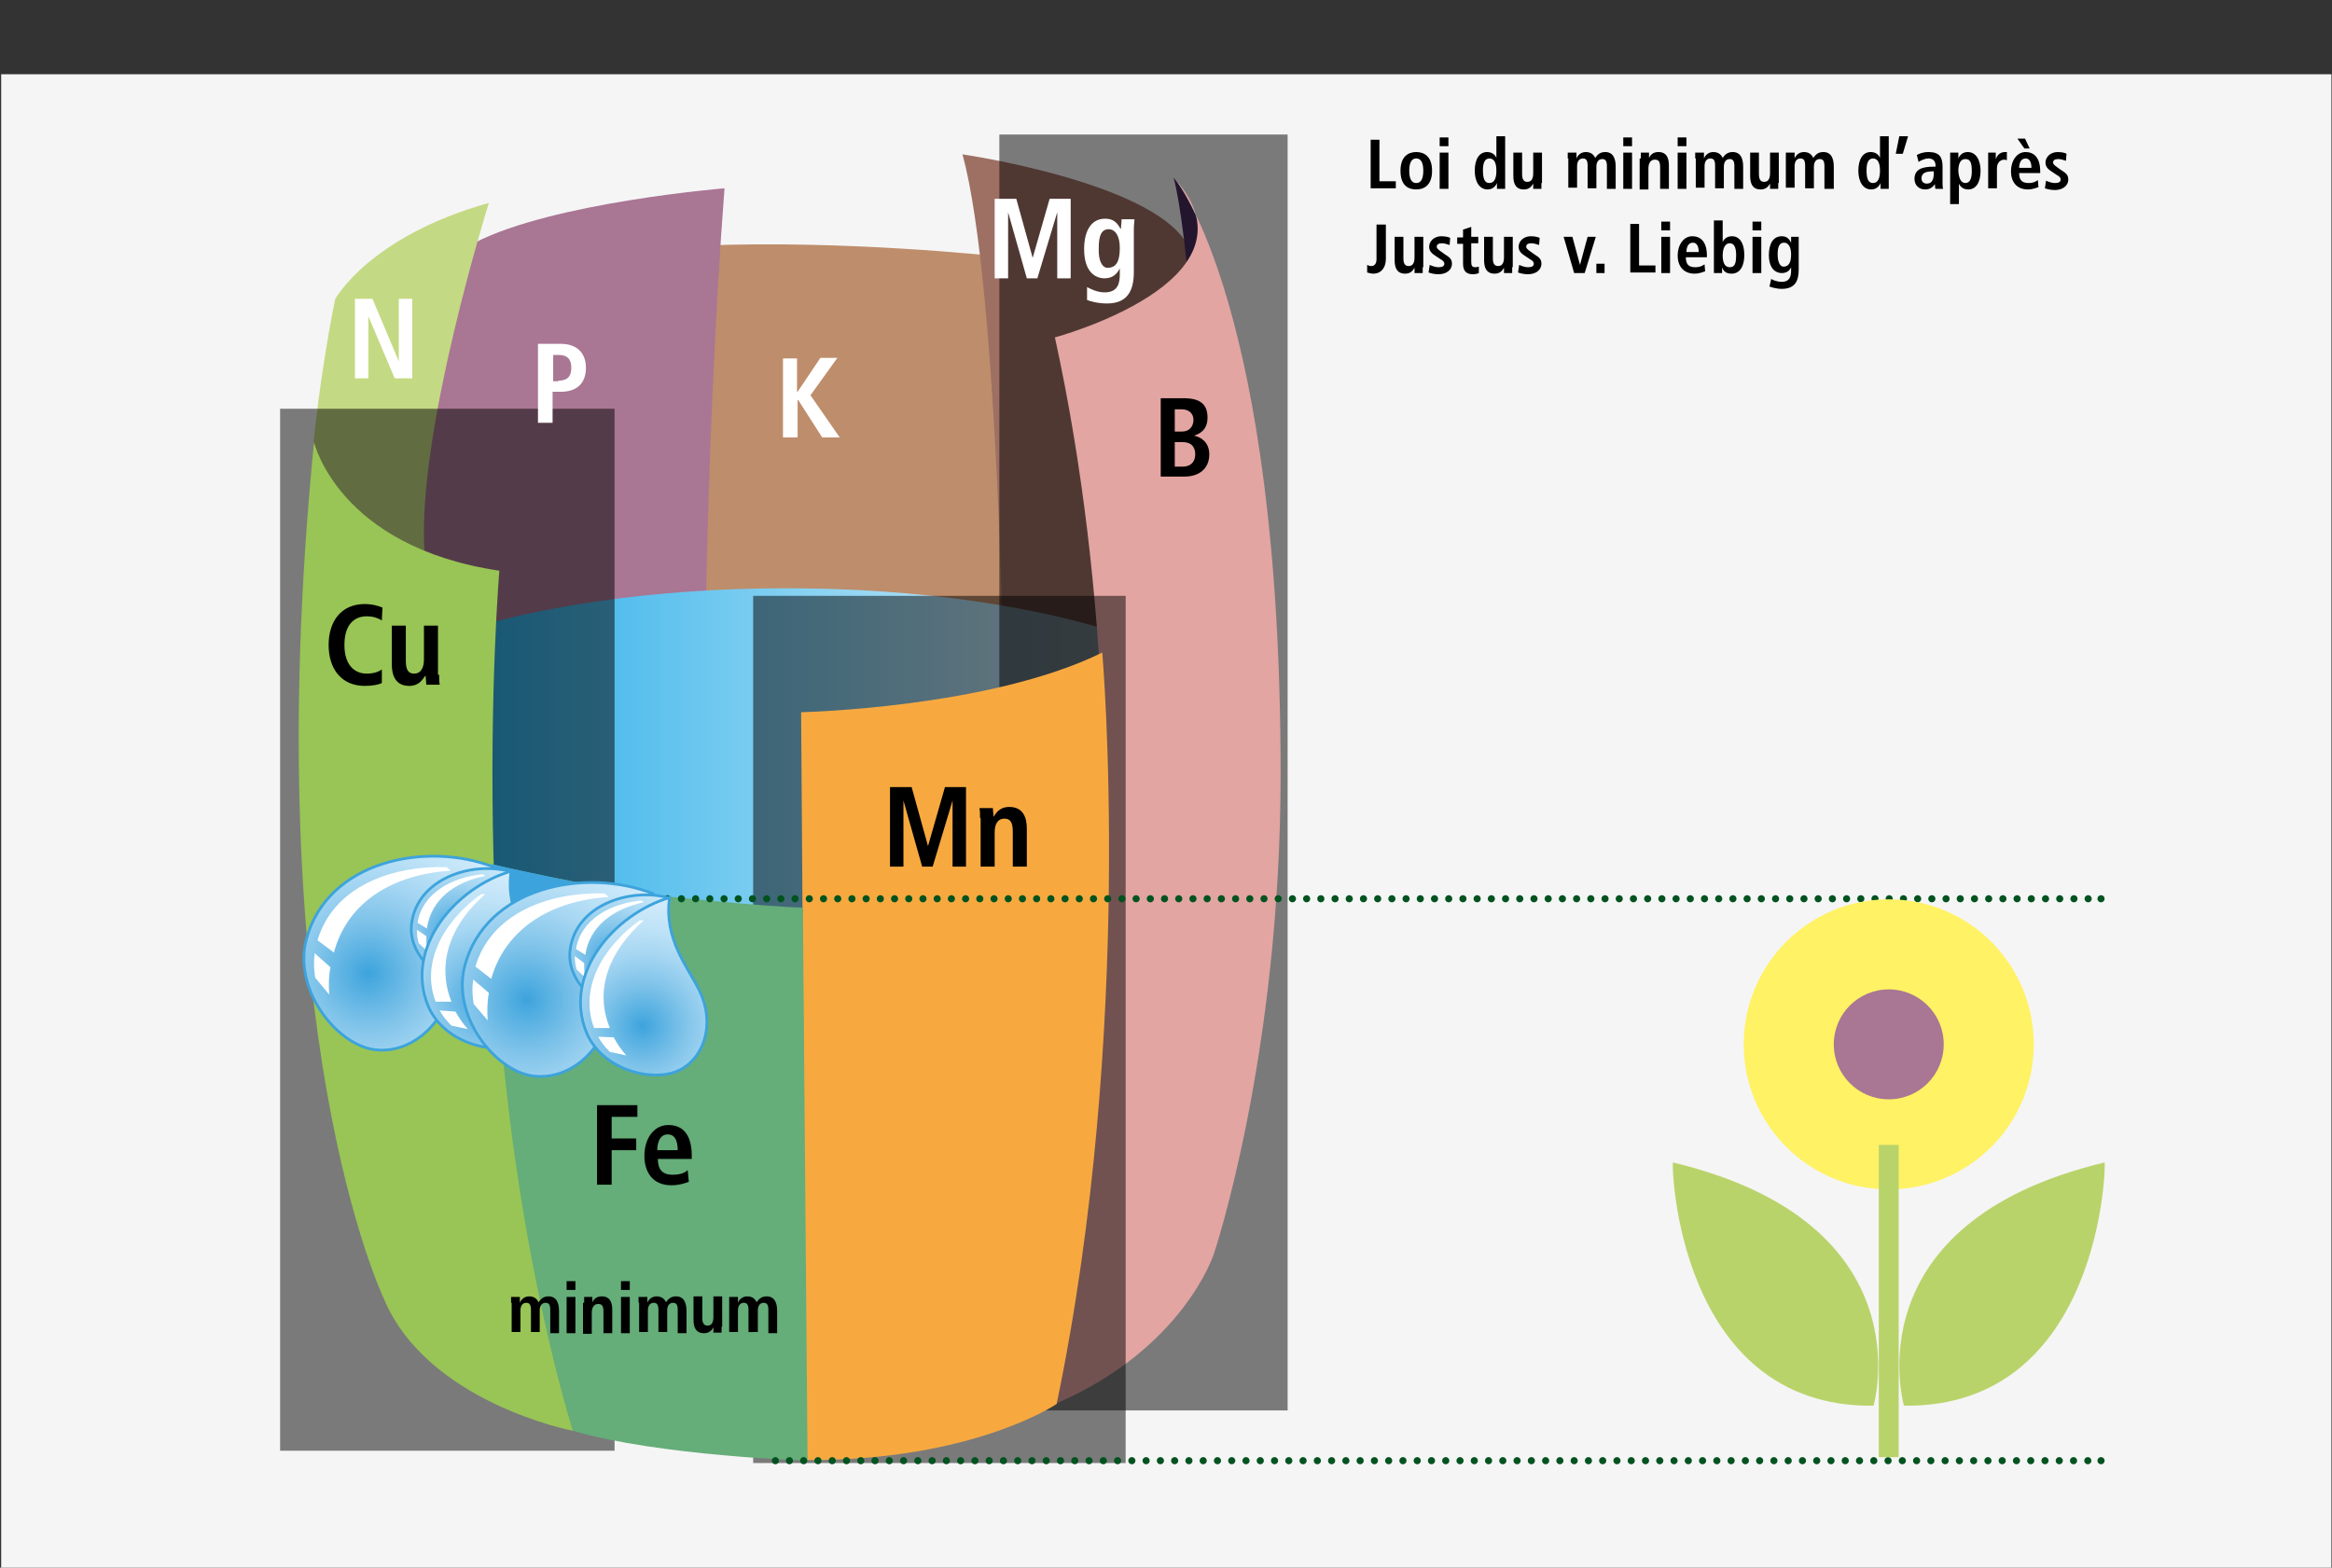 <?xml version="1.0" encoding="utf-8"?>
<!-- Generator: Adobe Illustrator 24.0.1, SVG Export Plug-In . SVG Version: 6.00 Build 0)  -->
<svg version="1.1" id="Ebene_1" xmlns="http://www.w3.org/2000/svg" xmlns:xlink="http://www.w3.org/1999/xlink" x="0px" y="0px"
	 viewBox="0 0 398.8 268.1" style="enable-background:new 0 0 398.8 268.1;" xml:space="preserve">
<rect x="0" y="0" width="398.8" height="268.1" fill="#333333" stroke="none"/>
<style type="text/css">
	.st0{fill:#A5876C;}
	.st1{fill:#E1D5CB;}
	.st2{fill:#F5F5F5;}
	.st3{fill:#BE8D6B;}
	.st4{fill:#A97694;}
	.st5{fill:#9E7064;}
	.st6{fill:#C4D983;}
	.st7{fill:#482B5F;}
	.st8{clip-path:url(#SVGID_2_);}
	.st9{fill:url(#SVGID_3_);}
	.st10{clip-path:url(#SVGID_5_);}
	.st11{opacity:0.5;enable-background:new    ;}
	.st12{fill:#E2A5A2;}
	.st13{clip-path:url(#SVGID_7_);}
	.st14{fill:#F7A940;}
	.st15{clip-path:url(#SVGID_9_);}
	.st16{fill:#98C555;}
	.st17{fill:#65AD79;}
	.st18{fill:none;stroke:#00521F;stroke-width:1.22;stroke-linecap:round;stroke-linejoin:round;stroke-dasharray:0,2.43;}
	.st19{fill:none;stroke:#00521F;stroke-width:1.22;stroke-linecap:round;stroke-linejoin:round;}
	.st20{fill:none;stroke:#00521F;stroke-width:1.22;stroke-linecap:round;stroke-linejoin:round;stroke-dasharray:0,2.44;}
	.st21{fill:#FFF264;}
	.st22{fill:#B9D36B;}
	.st23{enable-background:new    ;}
	.st24{fill:#FFFFFF;}
	.st25{fill:#3DA3DC;}
	.st26{fill:#D4EDFC;}
	.st27{clip-path:url(#SVGID_11_);}
	.st28{fill:url(#SVGID_12_);}
	.st29{fill:none;stroke:#3DA3DC;stroke-width:0.47;}
	.st30{clip-path:url(#SVGID_14_);}
	.st31{fill:url(#SVGID_15_);}
	.st32{clip-path:url(#SVGID_17_);}
	.st33{fill:url(#SVGID_18_);}
	.st34{clip-path:url(#SVGID_20_);}
	.st35{fill:url(#SVGID_21_);}
	.st36{clip-path:url(#SVGID_23_);}
	.st37{fill:url(#SVGID_24_);}
	.st38{clip-path:url(#SVGID_26_);}
	.st39{fill:url(#SVGID_27_);}
</style>
<title>Element 1</title>
<g>
	<g id="Ebene_2_1_">
		<g id="Ebene_1-2">
			<rect x="8.2" y="174.6" class="st0" width="383" height="62.4"/>
			<rect x="8.1" y="179.3" class="st1" width="383" height="80"/>
			<rect x="0.2" y="12.7" class="st2" width="398.5" height="255.4"/>
			<path class="st3" d="M170.2,43.8c0,0-25.6-2.8-50-1.8c0,0-1.2,71.1,0.3,86.3l51,0.1C171.5,128.3,176.7,101.7,170.2,43.8"/>
			<path class="st4" d="M123.9,32.2c0,0-29.3,2.4-42.7,9.3c0,0-10.2,25.5-9,63.7l9.6,37.2l38.6-14.1
				C120.4,128.3,120.4,78,123.9,32.2"/>
			<path class="st5" d="M181.8,142.4l-10.1-22.7c0,0-0.9-70.6-7.1-93.3c0,0,31.7,4.6,38.2,15s3.4,49.4,3.4,49.4l-6.7,33.6
				L181.8,142.4z"/>
			<path class="st6" d="M57.3,51.2c0,0,5.7-10.7,26.3-16.5c0,0-12.4,39.6-11,59.6c3.4,49.5,0,16.4,0,16.4L55,88l-1.4-12.4
				C53.7,75.6,54.5,65.3,57.3,51.2"/>
			<path class="st7" d="M200.7,30.4c0,0,1.4,4.5,2.8,20.4s5-2.8,5-2.8S205.1,35.6,200.7,30.4"/>
			<g>
				<defs>
					<path id="SVGID_1_" d="M52.3,128.4c0,15.3,36.8,27.8,82.2,27.8s82.1-12.4,82.1-27.8s-36.8-27.8-82.1-27.8S52.3,113,52.3,128.4"
						/>
				</defs>
				<clipPath id="SVGID_2_">
					<use xlink:href="#SVGID_1_"  style="overflow:visible;"/>
				</clipPath>
				<g class="st8">
					
						<linearGradient id="SVGID_3_" gradientUnits="userSpaceOnUse" x1="16.12" y1="-285.767" x2="17.12" y2="-285.767" gradientTransform="matrix(164.28 0 0 164.28 -2595.98 47074.121)">
						<stop  offset="0" style="stop-color:#009EE3"/>
						<stop  offset="0.1" style="stop-color:#1BA8E6"/>
						<stop  offset="0.73" style="stop-color:#BDE6F8"/>
						<stop  offset="1" style="stop-color:#FFFFFF"/>
					</linearGradient>
					<rect x="52.3" y="100.6" class="st9" width="164.3" height="55.6"/>
				</g>
			</g>
			<g>
				<g>
					<defs>
						<rect id="SVGID_4_" x="170.9" y="23" width="49.3" height="218.2"/>
					</defs>
					<clipPath id="SVGID_5_">
						<use xlink:href="#SVGID_4_"  style="overflow:visible;"/>
					</clipPath>
					<g class="st10">
						<rect x="170.9" y="23" class="st11" width="49.3" height="218.2"/>
					</g>
				</g>
			</g>
			<path class="st12" d="M180.4,57.7c0,0,35.8-9.6,20.7-26.9c0,0,17.9,22,17.9,101.6c0,48.1-11.4,82-11.4,82s-5.2,16.4-27.4,25.8
				C180.3,240.3,199.8,146.3,180.4,57.7"/>
			<g>
				<g>
					<defs>
						<rect id="SVGID_6_" x="128.8" y="101.9" width="63.7" height="148.3"/>
					</defs>
					<clipPath id="SVGID_7_">
						<use xlink:href="#SVGID_6_"  style="overflow:visible;"/>
					</clipPath>
					<g class="st13">
						<rect x="128.8" y="101.9" class="st11" width="63.7" height="148.3"/>
					</g>
				</g>
			</g>
			<path class="st14" d="M137,121.8c0,0,32.2-0.7,51.5-10.2c0,0,5.6,64.1-7.8,128.5c0,0-14.2,9.7-42.8,9.6L137,121.8z"/>
			<g>
				<g>
					<defs>
						<rect id="SVGID_8_" x="47.9" y="69.9" width="57.2" height="178.2"/>
					</defs>
					<clipPath id="SVGID_9_">
						<use xlink:href="#SVGID_8_"  style="overflow:visible;"/>
					</clipPath>
					<g class="st15">
						<rect x="47.9" y="69.9" class="st11" width="57.2" height="178.2"/>
					</g>
				</g>
			</g>
			<path class="st16" d="M53.7,75.6c0,0,4.1,17.9,31.7,22c0,0-6.9,80.6,12.6,147.1c0,0-25-4.8-32.4-22.7
				C65.6,221.9,43.7,176.8,53.7,75.6"/>
			<path class="st17" d="M110,152.9c0,0,21.8,2.3,27.3,2.3l0.8,94.6c0,0-25.3-0.8-40.1-5.1c0,0-13.1-40.1-13.8-96.9
				C84.2,147.8,91.8,149.8,110,152.9"/>
			<line class="st18" x1="114.1" y1="153.7" x2="358.1" y2="153.7"/>
			<path class="st19" d="M359.3,153.7L359.3,153.7 M111.7,153.7L111.7,153.7"/>
			<line class="st20" x1="135" y1="249.8" x2="358.1" y2="249.8"/>
			<path class="st19" d="M359.3,249.8L359.3,249.8 M132.6,249.8L132.6,249.8"/>
			<path class="st21" d="M323,203.4c13.7,0,24.8-11.1,24.8-24.8s-11.1-24.8-24.8-24.8c-13.7,0-24.8,11.1-24.8,24.8c0,0,0,0,0,0
				C298.2,192.3,309.3,203.4,323,203.4"/>
			<path class="st4" d="M323,188c5.2,0,9.4-4.2,9.4-9.4c0-5.2-4.2-9.4-9.4-9.4c-5.2,0-9.4,4.2-9.4,9.4c0,0,0,0,0,0
				C313.6,183.8,317.8,188,323,188C323,188,323,188,323,188"/>
			<rect x="321.3" y="195.8" class="st22" width="3.4" height="53.4"/>
			<path class="st22" d="M325.6,240.4c0,0-9.1-31.2,34.3-41.6C360.2,198.4,359.5,240.8,325.6,240.4"/>
			<path class="st22" d="M320.4,240.4c0,0,9.1-31.2-34.3-41.6C285.8,198.4,286.6,240.8,320.4,240.4"/>
			<g class="st23">
				<path d="M198.4,68.1h4c2.8,0,4.1,1,4.1,3.3c0,2.2-1.4,2.8-2.3,3.1v0c1,0.2,2.6,1,2.6,3.2c0,2.5-1.8,3.8-4.2,3.8h-4.1V68.1z
					 M200.9,73.8h1.3c1.2,0,1.9-0.9,1.9-2c0-1.1-0.8-1.8-2-1.8h-1.2V73.8z M200.9,79.8h1.4c1.3,0,2.1-0.8,2.1-2.1
					c0-1.2-0.6-2.1-2.2-2.1h-1.3V79.8z"/>
			</g>
			<g class="st23">
				<path d="M162.9,136.9L162.9,136.9l-3.4,11.3h-1.8l-3.2-11.3h0v11.3h-2.3v-13.6h3.7l2.8,10.1h0l2.9-10.1h3.6v13.6h-2.3V136.9z"/>
				<path d="M167.6,139.9c0-0.6,0-1.2-0.1-1.7h2.3c0,0.5,0.1,1,0.1,1.5h0c0.4-0.6,1-1.7,2.7-1.7c2.3,0,3,1.7,3,3.7v6.5h-2.4v-6
					c0-1.5-0.4-2.2-1.4-2.2c-1.3,0-1.7,1.1-1.7,2.4v5.8h-2.4V139.9z"/>
			</g>
			<g class="st23">
				<path d="M65.3,116.8c-0.5,0.3-1.7,0.5-2.9,0.5c-4.1,0-6.2-3-6.2-7s2.1-7,6.2-7c1.4,0,2.5,0.4,3,0.6l-0.1,2.2
					c-0.5-0.3-1.3-0.7-2.6-0.7c-2.1,0-3.8,1.4-3.8,4.9s1.8,4.9,3.8,4.9c1.2,0,2-0.3,2.6-0.7L65.3,116.8z"/>
				<path d="M75.1,115.4c0,0.6,0,1.2,0.1,1.7h-2.3c0-0.5-0.1-1-0.1-1.5l-0.1,0l0,0c-0.5,0.7-1.1,1.7-2.7,1.7c-2.3,0-3-1.7-3-3.7V107
					h2.4v6c0,1.5,0.4,2.2,1.4,2.2c1.3,0,1.7-1.2,1.7-2.4V107h2.4V115.4z"/>
			</g>
			<g class="st23">
				<path class="st24" d="M60.7,51.1h3l4.5,10.7h0V51.1h2.3v13.6h-3L63,54.1h0v10.6h-2.3V51.1z"/>
			</g>
			<g class="st23">
				<path d="M102.1,189h6.9v2h-4.4v3.7h4.2v2h-4.2v5.9h-2.5V189z"/>
			</g>
			<g class="st23">
				<path d="M117.8,202.1c-0.5,0.2-1.6,0.6-3,0.6c-3.2,0-4.6-2.3-4.6-5c0-3,1.6-5.3,4.1-5.3c2.2,0,4,1.3,4,5.3v0.5h-5.8
					c0,1.7,0.7,2.7,2.5,2.7c1.5,0,2.2-0.4,2.6-0.8L117.8,202.1z M115.9,196.7c0-1.8-0.6-2.7-1.7-2.7c-1.3,0-1.8,1.3-1.8,2.7H115.9z"
					/>
			</g>
			<g class="st23">
				<path d="M87.4,222.8c0-0.4,0-0.8,0-1h1.5c0,0.3,0,0.6,0,1h0c0.2-0.5,0.7-1.1,1.6-1.1c1,0,1.4,0.6,1.6,1c0.3-0.4,0.7-1,1.7-1
					c1.3,0,1.8,1,1.8,2.5v3.8h-1.5V224c0-0.8-0.2-1.2-0.8-1.2c-0.7,0-1,0.6-1,1.3v3.7h-1.5V224c0-0.8-0.2-1.2-0.8-1.2
					c-0.7,0-1,0.6-1,1.3v3.7h-1.5V222.8z"/>
				<path d="M96.9,219.1h1.5v1.5h-1.5V219.1z M96.9,221.8h1.5v6.2h-1.5V221.8z"/>
				<path d="M99.9,222.8c0-0.4,0-0.7,0-1h1.4c0,0.3,0,0.6,0,0.9h0c0.2-0.4,0.6-1,1.6-1c1.4,0,1.8,1,1.8,2.3v4h-1.5v-3.7
					c0-0.9-0.2-1.3-0.9-1.3c-0.8,0-1.1,0.7-1.1,1.5v3.6h-1.5V222.8z"/>
				<path d="M106.2,219.1h1.5v1.5h-1.5V219.1z M106.2,221.8h1.5v6.2h-1.5V221.8z"/>
				<path d="M109.2,222.8c0-0.4,0-0.8,0-1h1.5c0,0.3,0,0.6,0,1h0c0.2-0.5,0.7-1.1,1.6-1.1c1,0,1.4,0.6,1.6,1c0.3-0.4,0.7-1,1.7-1
					c1.3,0,1.8,1,1.8,2.5v3.8h-1.5V224c0-0.8-0.2-1.2-0.8-1.2c-0.7,0-1,0.6-1,1.3v3.7h-1.5V224c0-0.8-0.2-1.2-0.8-1.2
					c-0.7,0-1,0.6-1,1.3v3.7h-1.5V222.8z"/>
				<path d="M123.4,226.9c0,0.4,0,0.7,0,1h-1.4c0-0.3,0-0.6,0-0.9l0,0l0,0c-0.3,0.5-0.7,1-1.6,1c-1.4,0-1.8-1-1.8-2.3v-4h1.5v3.7
					c0,0.9,0.3,1.3,0.9,1.3c0.8,0,1-0.7,1-1.5v-3.5h1.5V226.9z"/>
				<path d="M124.7,222.8c0-0.4,0-0.8,0-1h1.5c0,0.3,0,0.6,0,1h0c0.2-0.5,0.7-1.1,1.6-1.1c1,0,1.4,0.6,1.6,1c0.3-0.4,0.7-1,1.7-1
					c1.3,0,1.8,1,1.8,2.5v3.8h-1.5V224c0-0.8-0.2-1.2-0.8-1.2c-0.7,0-1,0.6-1,1.3v3.7H128V224c0-0.8-0.2-1.2-0.8-1.2
					c-0.7,0-1,0.6-1,1.3v3.7h-1.5V222.8z"/>
			</g>
			<g class="st23">
				<path class="st24" d="M92,58.8h3.9c2.8,0,4.3,1.6,4.3,4.1c0,2.6-1.5,4.1-4.3,4.1h-1.4v5.3H92V58.8z M95.5,65.1
					c1.6,0,2.2-0.8,2.2-2.2c0-1.5-0.7-2.2-2.2-2.2h-0.9v4.5H95.5z"/>
			</g>
			<g class="st23">
				<path class="st24" d="M133.8,61.3h2.5V67h0.1l3.9-5.8h2.9l-4.6,6.4l5,7.2h-3l-4.1-6.4h-0.1v6.4h-2.5V61.3z"/>
			</g>
			<g class="st23">
				<path class="st24" d="M180.8,36.3L180.8,36.3l-3.4,11.3h-1.8l-3.2-11.3h0v11.3h-2.3V34h3.7l2.8,10.1h0l2.9-10.1h3.6v13.6h-2.3
					V36.3z"/>
				<path class="st24" d="M185.9,49.1c0.6,0.3,1.7,0.9,3,0.9c2.3,0,2.6-1.6,2.6-3.1v-1h0c-0.4,0.8-1.1,1.7-2.6,1.7
					c-1.4,0-3.5-0.9-3.5-5c0-2.8,1-5.2,3.6-5.2c1.5,0,2.1,0.8,2.6,1.7h0.1c0-0.5,0.1-1,0.1-1.6h2.2c0,0.5-0.1,1-0.1,1.6v7.4
					c0,3.1-1,5.4-4.6,5.4c-1.6,0-2.9-0.4-3.4-0.6L185.9,49.1z M189.4,45.8c1.5,0,2.1-1.1,2.1-3.4c0-2.1-0.8-3.2-1.9-3.2
					c-1.3,0-1.7,1.2-1.7,3.2C187.8,44.8,188.6,45.8,189.4,45.8z"/>
			</g>
			<path class="st25" d="M84.1,147.8c0,0,19,4.3,25.3,4.9l-0.3,11.1l-18.7-1.5L84.1,147.8z"/>
			<path class="st26" d="M84.5,148.3c-11.6-4.5-28.5-1.1-32.1,12.3c-2.3,8.6,5.1,18,11.6,18.9c5.9,0.8,11.9-3.9,13.4-11.3
				C78.5,162.7,78,154.7,84.5,148.3"/>
			<g>
				<defs>
					<path id="SVGID_10_" d="M52.4,160.6c-2.3,8.6,5.1,18,11.6,18.9c5.9,0.8,11.9-3.9,13.4-11.3c1.1-5.5,0.6-13.5,7.1-19.9
						c-3.3-1.2-6.8-1.9-10.3-1.9C64.7,146.4,55,150.9,52.4,160.6"/>
				</defs>
				<clipPath id="SVGID_11_">
					<use xlink:href="#SVGID_10_"  style="overflow:visible;"/>
				</clipPath>
				<g class="st27">
					
						<radialGradient id="SVGID_12_" cx="12.827" cy="-286.178" r="1" gradientTransform="matrix(23.075 20.776 -20.776 23.075 -6178.591 6503.516)" gradientUnits="userSpaceOnUse">
						<stop  offset="0" style="stop-color:#3DA3DC"/>
						<stop  offset="9.000000e-02" style="stop-color:#52AEE1"/>
						<stop  offset="0.3" style="stop-color:#81C4EA"/>
						<stop  offset="0.5" style="stop-color:#A5D6F2"/>
						<stop  offset="0.69" style="stop-color:#BFE3F7"/>
						<stop  offset="0.86" style="stop-color:#CFEAFB"/>
						<stop  offset="0.99" style="stop-color:#D4EDFC"/>
						<stop  offset="1" style="stop-color:#D4EDFC"/>
					</radialGradient>
					<polygon class="st28" points="33.3,165.1 65.5,129.3 101.4,161.6 69.1,197.4 					"/>
				</g>
			</g>
			<path class="st29" d="M84.5,148.3c-11.6-4.5-28.5-1.1-32.1,12.3c-2.3,8.6,5.1,18,11.6,18.9c5.9,0.8,11.9-3.9,13.4-11.3
				C78.5,162.7,78,154.7,84.5,148.3z"/>
			<path class="st24" d="M53.8,163c0,0.1,0,0.2,0,0.3c-0.2,1.3-0.1,2.6,0.1,3.9l2.4,2.9c-0.1-1.6-0.1-3.1,0.2-4.6c0,0,0,0,0-0.1
				L53.8,163z M77.1,148.9l-0.7-0.6c-9.9-0.3-19.5,3.6-22.1,12.5l2.8,2.1C59.5,154,67.5,149.5,77.1,148.9"/>
			<path class="st26" d="M87.1,149c-6.6-1.7-15.7,1.3-16.7,8.9c-0.7,4.9,4,9.5,7.6,9.5c3.3,0,6.2-2.9,6.6-7.1
				C84.8,157.3,84,152.9,87.1,149"/>
			<g>
				<defs>
					<path id="SVGID_13_" d="M70.4,157.8c-0.7,4.9,4,9.5,7.6,9.5c3.3,0,6.2-2.9,6.6-7.1c0.2-3.1-0.6-7.4,2.6-11.3
						c-1.2-0.3-2.5-0.4-3.7-0.4C77.5,148.5,71.2,151.6,70.4,157.8"/>
				</defs>
				<clipPath id="SVGID_14_">
					<use xlink:href="#SVGID_13_"  style="overflow:visible;"/>
				</clipPath>
				<g class="st30">
					
						<radialGradient id="SVGID_15_" cx="10.158" cy="-287.966" r="1" gradientTransform="matrix(13.991 9.797 -9.797 13.991 -2886.05 4088.836)" gradientUnits="userSpaceOnUse">
						<stop  offset="0" style="stop-color:#3DA3DC"/>
						<stop  offset="9.000000e-02" style="stop-color:#52AEE1"/>
						<stop  offset="0.3" style="stop-color:#81C4EA"/>
						<stop  offset="0.5" style="stop-color:#A5D6F2"/>
						<stop  offset="0.69" style="stop-color:#BFE3F7"/>
						<stop  offset="0.86" style="stop-color:#CFEAFB"/>
						<stop  offset="0.99" style="stop-color:#D4EDFC"/>
						<stop  offset="1" style="stop-color:#D4EDFC"/>
					</radialGradient>
					<polygon class="st31" points="60.8,161.2 75.4,140.3 95.9,154.7 81.4,175.6 					"/>
				</g>
			</g>
			<path class="st29" d="M87.1,149c-6.6-1.7-15.7,1.3-16.7,8.9c-0.7,4.9,4,9.5,7.6,9.5c3.3,0,6.2-2.9,6.6-7.1
				C84.8,157.2,84,152.9,87.1,149z"/>
			<path class="st24" d="M71.3,159c0,0.1,0,0.1,0,0.2c0,0.7,0.1,1.4,0.3,2.1l1.5,1.4c-0.2-0.8-0.2-1.7-0.2-2.6l0,0L71.3,159z
				 M83,149.8l-0.4-0.3c-5.4,0.5-10.4,3.3-11.2,8.3l1.6,1C73.7,153.8,77.8,150.8,83,149.8"/>
			<path class="st26" d="M87.4,149c-9.4,2.7-18.3,13-14.2,23c2.7,6.5,11.8,8.8,16.3,6.2c4.1-2.4,5.6-8.1,3-13.4
				C90.6,160.8,86.5,156.1,87.4,149"/>
			<g>
				<defs>
					<path id="SVGID_16_" d="M73.2,172c2.7,6.5,11.8,8.8,16.3,6.2c4.1-2.4,5.6-8.1,3-13.4c-1.9-4-6-8.7-5.1-15.8
						C78,151.7,69.1,162,73.2,172"/>
				</defs>
				<clipPath id="SVGID_17_">
					<use xlink:href="#SVGID_16_"  style="overflow:visible;"/>
				</clipPath>
				<g class="st32">
					
						<radialGradient id="SVGID_18_" cx="13.737" cy="-289.016" r="1" gradientTransform="matrix(24.345 1.916 -1.916 24.345 -805.367 7180.646)" gradientUnits="userSpaceOnUse">
						<stop  offset="0" style="stop-color:#3DA3DC"/>
						<stop  offset="9.000000e-02" style="stop-color:#52AEE1"/>
						<stop  offset="0.3" style="stop-color:#81C4EA"/>
						<stop  offset="0.5" style="stop-color:#A5D6F2"/>
						<stop  offset="0.69" style="stop-color:#BFE3F7"/>
						<stop  offset="0.86" style="stop-color:#CFEAFB"/>
						<stop  offset="0.99" style="stop-color:#D4EDFC"/>
						<stop  offset="1" style="stop-color:#D4EDFC"/>
					</radialGradient>
					<polygon class="st33" points="66.6,180.6 69.3,146.9 97.6,149.1 94.9,182.8 					"/>
				</g>
			</g>
			<path class="st29" d="M87.4,149c-9.4,2.7-18.3,13-14.2,23c2.7,6.5,11.8,8.8,16.3,6.2c4.1-2.4,5.6-8.1,3-13.4
				C90.5,160.8,86.4,156.1,87.4,149z"/>
			<path class="st24" d="M75.2,172.8l0.1,0.2c0.5,0.9,1.2,1.7,1.9,2.4l2.8,0.6c-0.8-0.9-1.5-1.9-2.1-3l0,0L75.2,172.8z M83,152.9
				h-0.7c-6.3,4.5-10.4,11.6-7.8,18.4h2.7C74.5,164.5,77.3,157.8,83,152.9"/>
			<path class="st26" d="M111.6,152.8c-11.6-4.5-28.5-1.1-32.1,12.3c-2.3,8.6,5.1,18,11.6,18.9c6,0.8,11.9-3.9,13.4-11.3
				C105.6,167.2,105.1,159.3,111.6,152.8"/>
			<g>
				<defs>
					<path id="SVGID_19_" d="M79.5,165.1c-2.3,8.6,5.1,18,11.6,18.9c6,0.8,11.9-3.9,13.4-11.3c1.1-5.5,0.6-13.5,7.1-19.9
						c-3.3-1.2-6.8-1.9-10.3-1.8C91.7,151,82.1,155.4,79.5,165.1"/>
				</defs>
				<clipPath id="SVGID_20_">
					<use xlink:href="#SVGID_19_"  style="overflow:visible;"/>
				</clipPath>
				<g class="st34">
					
						<radialGradient id="SVGID_21_" cx="12.827" cy="-286.178" r="1" gradientTransform="matrix(23.075 20.776 -20.776 23.075 -6151.531 6508.05)" gradientUnits="userSpaceOnUse">
						<stop  offset="0" style="stop-color:#3DA3DC"/>
						<stop  offset="9.000000e-02" style="stop-color:#52AEE1"/>
						<stop  offset="0.3" style="stop-color:#81C4EA"/>
						<stop  offset="0.5" style="stop-color:#A5D6F2"/>
						<stop  offset="0.69" style="stop-color:#BFE3F7"/>
						<stop  offset="0.86" style="stop-color:#CFEAFB"/>
						<stop  offset="0.99" style="stop-color:#D4EDFC"/>
						<stop  offset="1" style="stop-color:#D4EDFC"/>
					</radialGradient>
					<polygon class="st35" points="60.3,169.7 92.6,133.9 128.4,166.1 96.2,201.9 					"/>
				</g>
			</g>
			<path class="st29" d="M111.6,152.8c-11.6-4.5-28.5-1.1-32.1,12.3c-2.3,8.6,5.1,18,11.6,18.9c6,0.8,11.9-3.9,13.4-11.3
				C105.6,167.2,105.1,159.3,111.6,152.8z"/>
			<path class="st24" d="M80.9,167.5c0,0.1,0,0.2,0,0.3c-0.2,1.3-0.1,2.6,0.1,3.9l2.4,2.8c-0.1-1.5-0.1-3.1,0.2-4.6c0,0,0,0,0-0.1
				L80.9,167.5z M104.1,153.4l-0.7-0.6c-9.9-0.3-19.5,3.6-22.1,12.5l2.7,2.1C86.5,158.6,94.5,154,104.1,153.4"/>
			<path class="st26" d="M114.2,153.5c-6.6-1.7-15.7,1.3-16.7,8.9c-0.7,4.9,4,9.5,7.6,9.5c3.3,0,6.2-2.9,6.6-7
				C111.8,161.8,111,157.5,114.2,153.5"/>
			<g>
				<defs>
					<path id="SVGID_22_" d="M97.4,162.4c-0.7,4.9,4,9.5,7.6,9.5c3.3,0,6.2-2.9,6.6-7c0.2-3.1-0.6-7.4,2.6-11.3
						c-1.2-0.3-2.5-0.5-3.7-0.4C104.6,153.1,98.3,156.2,97.4,162.4"/>
				</defs>
				<clipPath id="SVGID_23_">
					<use xlink:href="#SVGID_22_"  style="overflow:visible;"/>
				</clipPath>
				<g class="st36">
					
						<radialGradient id="SVGID_24_" cx="10.158" cy="-287.966" r="1" gradientTransform="matrix(13.991 9.797 -9.797 13.991 -2858.983 4093.37)" gradientUnits="userSpaceOnUse">
						<stop  offset="0" style="stop-color:#3DA3DC"/>
						<stop  offset="9.000000e-02" style="stop-color:#52AEE1"/>
						<stop  offset="0.3" style="stop-color:#81C4EA"/>
						<stop  offset="0.5" style="stop-color:#A5D6F2"/>
						<stop  offset="0.69" style="stop-color:#BFE3F7"/>
						<stop  offset="0.86" style="stop-color:#CFEAFB"/>
						<stop  offset="0.99" style="stop-color:#D4EDFC"/>
						<stop  offset="1" style="stop-color:#D4EDFC"/>
					</radialGradient>
					<polygon class="st37" points="87.9,165.7 102.5,144.9 123,159.3 108.4,180.1 					"/>
				</g>
			</g>
			<path class="st29" d="M114.2,153.5c-6.6-1.7-15.7,1.3-16.7,8.9c-0.7,4.9,4,9.5,7.6,9.5c3.3,0,6.2-2.9,6.6-7
				C111.8,161.7,111,157.4,114.2,153.5z"/>
			<path class="st24" d="M98.3,163.5v0.2c0,0.7,0.1,1.4,0.3,2.1l1.5,1.4c-0.2-0.8-0.2-1.7-0.2-2.5l0,0L98.3,163.5z M110.1,154.3
				l-0.4-0.3c-5.4,0.5-10.4,3.3-11.2,8.3l1.6,1C100.8,158.4,104.9,155.4,110.1,154.3"/>
			<path class="st26" d="M114.5,153.5c-9.4,2.8-18.3,13-14.2,23.1c2.7,6.5,11.8,8.8,16.3,6.2c4.1-2.4,5.6-8.1,3-13.4
				C117.6,165.3,113.6,160.6,114.5,153.5"/>
			<g>
				<defs>
					<path id="SVGID_25_" d="M100.3,176.5c2.7,6.5,11.8,8.8,16.3,6.2c4.1-2.4,5.6-8.1,3-13.4c-1.9-4-6-8.7-5.1-15.8
						C105.1,156.2,96.2,166.5,100.3,176.5"/>
				</defs>
				<clipPath id="SVGID_26_">
					<use xlink:href="#SVGID_25_"  style="overflow:visible;"/>
				</clipPath>
				<g class="st38">
					
						<radialGradient id="SVGID_27_" cx="13.737" cy="-289.016" r="1" gradientTransform="matrix(24.345 1.916 -1.916 24.345 -778.307 7185.186)" gradientUnits="userSpaceOnUse">
						<stop  offset="0" style="stop-color:#3DA3DC"/>
						<stop  offset="9.000000e-02" style="stop-color:#52AEE1"/>
						<stop  offset="0.3" style="stop-color:#81C4EA"/>
						<stop  offset="0.5" style="stop-color:#A5D6F2"/>
						<stop  offset="0.69" style="stop-color:#BFE3F7"/>
						<stop  offset="0.86" style="stop-color:#CFEAFB"/>
						<stop  offset="0.99" style="stop-color:#D4EDFC"/>
						<stop  offset="1" style="stop-color:#D4EDFC"/>
					</radialGradient>
					<polygon class="st39" points="93.7,185.1 96.3,151.5 124.7,153.7 122,187.4 					"/>
				</g>
			</g>
			<path class="st29" d="M114.5,153.5c-9.4,2.8-18.3,13-14.2,23.1c2.7,6.5,11.8,8.8,16.3,6.2c4.1-2.4,5.6-8.1,3-13.4
				C117.6,165.3,113.5,160.6,114.5,153.5z"/>
			<path class="st24" d="M102.3,177.3c0,0.1,0.1,0.1,0.1,0.2c0.5,0.9,1.2,1.7,1.9,2.4l2.8,0.6c-0.8-0.9-1.5-1.9-2.1-3v-0.1
				L102.3,177.3z M110.1,157.4h-0.7c-6.3,4.5-10.4,11.6-7.8,18.4h2.7C101.5,169.1,104.4,162.4,110.1,157.4"/>
			<g class="st23">
				<path d="M234.4,23.9h1.5v7.1h2.8v1.2h-4.3V23.9z"/>
				<path d="M242.2,26c1.3,0,2.7,0.7,2.7,3.2c0,2.6-1.5,3.2-2.7,3.2c-1.3,0-2.7-0.6-2.7-3.2C239.5,26.7,240.9,26,242.2,26z
					 M242.2,31.3c1,0,1.2-1.1,1.2-2.1c0-1-0.2-2.1-1.2-2.1c-1,0-1.2,1.1-1.2,2.1C241,30.2,241.2,31.3,242.2,31.3z"/>
				<path d="M246.2,23.5h1.5V25h-1.5V23.5z M246.2,26.1h1.5v6.2h-1.5V26.1z"/>
				<path d="M257.4,23.3v7.9c0,0.4,0,0.8,0,1.1H256c0-0.2,0-0.5,0-1h0c-0.2,0.5-0.7,1.1-1.6,1.1c-1.5,0-2.2-1.5-2.2-3.2
					c0-2,0.8-3.2,2.1-3.2c0.9,0,1.4,0.5,1.6,1h0v-3.7H257.4z M254.7,31.3c0.9,0,1.2-0.9,1.2-2.1c0-1.2-0.3-2.1-1.2-2.1
					c-0.8,0-1.1,0.8-1.1,2C253.6,30.6,253.9,31.3,254.7,31.3z"/>
				<path d="M263.6,31.3c0,0.4,0,0.7,0,1h-1.4c0-0.3,0-0.6,0-0.9l0,0l0,0c-0.3,0.5-0.7,1-1.6,1c-1.4,0-1.8-1-1.8-2.3v-4h1.5v3.7
					c0,0.9,0.3,1.3,0.9,1.3c0.8,0,1-0.7,1-1.5v-3.5h1.5V31.3z"/>
				<path d="M268.1,27.1c0-0.4,0-0.8,0-1h1.5c0,0.3,0,0.6,0,1h0c0.2-0.5,0.7-1.1,1.6-1.1c1,0,1.4,0.6,1.6,1c0.3-0.4,0.7-1,1.7-1
					c1.3,0,1.8,1,1.8,2.5v3.8h-1.5v-3.9c0-0.8-0.2-1.2-0.8-1.2c-0.7,0-1,0.6-1,1.3v3.7h-1.5v-3.9c0-0.8-0.2-1.2-0.8-1.2
					c-0.7,0-1,0.6-1,1.3v3.7h-1.5V27.1z"/>
				<path d="M277.6,23.5h1.5V25h-1.5V23.5z M277.6,26.1h1.5v6.2h-1.5V26.1z"/>
				<path d="M280.6,27.1c0-0.4,0-0.7,0-1h1.4c0,0.3,0,0.6,0,0.9h0c0.2-0.4,0.6-1,1.6-1c1.4,0,1.8,1,1.8,2.3v4h-1.5v-3.7
					c0-0.9-0.2-1.3-0.9-1.3c-0.8,0-1.1,0.7-1.1,1.5v3.6h-1.5V27.1z"/>
				<path d="M286.9,23.5h1.5V25h-1.5V23.5z M286.9,26.1h1.5v6.2h-1.5V26.1z"/>
				<path d="M289.9,27.1c0-0.4,0-0.8,0-1h1.5c0,0.3,0,0.6,0,1h0c0.2-0.5,0.7-1.1,1.6-1.1c1,0,1.4,0.6,1.6,1c0.3-0.4,0.7-1,1.7-1
					c1.3,0,1.8,1,1.8,2.5v3.8h-1.5v-3.9c0-0.8-0.2-1.2-0.8-1.2c-0.7,0-1,0.6-1,1.3v3.7h-1.5v-3.9c0-0.8-0.2-1.2-0.8-1.2
					c-0.7,0-1,0.6-1,1.3v3.7h-1.5V27.1z"/>
				<path d="M304.1,31.3c0,0.4,0,0.7,0,1h-1.4c0-0.3,0-0.6,0-0.9l0,0l0,0c-0.3,0.5-0.7,1-1.6,1c-1.4,0-1.8-1-1.8-2.3v-4h1.5v3.7
					c0,0.9,0.3,1.3,0.9,1.3c0.8,0,1-0.7,1-1.5v-3.5h1.5V31.3z"/>
				<path d="M305.4,27.1c0-0.4,0-0.8,0-1h1.5c0,0.3,0,0.6,0,1h0c0.2-0.5,0.7-1.1,1.6-1.1c1,0,1.4,0.6,1.6,1c0.3-0.4,0.7-1,1.7-1
					c1.3,0,1.8,1,1.8,2.5v3.8H312v-3.9c0-0.8-0.2-1.2-0.8-1.2c-0.7,0-1,0.6-1,1.3v3.7h-1.5v-3.9c0-0.8-0.2-1.2-0.8-1.2
					c-0.7,0-1,0.6-1,1.3v3.7h-1.5V27.1z"/>
				<path d="M323,23.3v7.9c0,0.4,0,0.8,0,1.1h-1.4c0-0.2,0-0.5,0-1h0c-0.2,0.5-0.7,1.1-1.6,1.1c-1.5,0-2.2-1.5-2.2-3.2
					c0-2,0.8-3.2,2.1-3.2c0.9,0,1.4,0.5,1.6,1h0v-3.7H323z M320.3,31.3c0.9,0,1.2-0.9,1.2-2.1c0-1.2-0.3-2.1-1.2-2.1
					c-0.8,0-1.1,0.8-1.1,2C319.2,30.6,319.5,31.3,320.3,31.3z"/>
				<path d="M326.3,23.3l-0.9,3h-1.2l0.6-3H326.3z"/>
				<path d="M327.8,26.5c0.4-0.2,1-0.5,2-0.5c1.9,0,2.4,0.9,2.4,2.5v2.7c0,0.4,0,0.9,0.1,1.1h-1.3c-0.1-0.2-0.1-0.5-0.1-0.8h0
					c-0.4,0.5-0.8,0.9-1.7,0.9c-1,0-1.8-0.7-1.8-1.8c0-1.7,1.4-2.1,3.3-2.1h0.3v-0.2c0-0.6-0.3-1.2-1.2-1.2c-0.7,0-1.4,0.4-1.7,0.6
					L327.8,26.5z M330.7,29.3h-0.1c-1.3,0-2,0.3-2,1.2c0,0.6,0.4,0.9,0.9,0.9c0.9,0,1.2-0.7,1.2-1.8V29.3z"/>
				<path d="M333.5,27.2c0-0.4,0-0.8,0-1.1h1.4c0,0.2,0,0.5,0,1h0c0.2-0.5,0.7-1.1,1.6-1.1c1.5,0,2.2,1.5,2.2,3.2
					c0,2-0.8,3.2-2.1,3.2c-0.9,0-1.4-0.5-1.6-1h0v3.5h-1.5V27.2z M336.1,31.3c0.8,0,1.1-0.8,1.1-2c0-1.4-0.2-2.1-1.1-2.1
					c-0.9,0-1.2,0.9-1.2,2.1C335,30.4,335.3,31.3,336.1,31.3z"/>
			</g>
			<g class="st23">
				<path d="M340,27.1c0-0.4,0-0.7,0-1h1.3c0,0.4,0,0.8,0,1.1h0c0.2-0.5,0.6-1.2,1.6-1.2c0.1,0,0.2,0,0.3,0v1.4
					c-0.1,0-0.3-0.1-0.4-0.1c-0.6,0-1.3,0.4-1.3,1.5v3.4H340V27.1z"/>
			</g>
			<g class="st23">
				<path d="M348.6,32c-0.3,0.1-1,0.4-1.8,0.4c-2,0-2.9-1.4-2.9-3.1c0-1.8,1-3.3,2.5-3.3c1.3,0,2.5,0.8,2.5,3.3v0.3h-3.6
					c0,1.1,0.4,1.7,1.6,1.7c0.9,0,1.3-0.3,1.6-0.5L348.6,32z M346.3,23.7l0.8,1.7h-0.9l-1.2-1.7H346.3z M347.4,28.7
					c0-1.1-0.4-1.6-1-1.6c-0.8,0-1.1,0.8-1.1,1.6H347.4z"/>
				<path d="M349.9,30.9c0.2,0.1,0.9,0.4,1.5,0.4c0.5,0,1-0.1,1-0.6c0-0.2-0.1-0.5-0.7-0.8l-0.6-0.4c-0.6-0.4-1.3-0.8-1.3-1.7
					c0-0.9,0.8-1.8,2.1-1.8c0.8,0,1.4,0.2,1.5,0.3l-0.1,1.2c-0.4-0.1-0.8-0.3-1.3-0.3c-0.6,0-0.9,0.2-0.9,0.6c0,0.3,0.3,0.5,0.7,0.8
					l0.7,0.5c0.8,0.5,1.2,0.8,1.2,1.6c0,1.1-1,1.8-2.3,1.8c-0.8,0-1.4-0.2-1.7-0.3L349.9,30.9z"/>
			</g>
			<g class="st23">
				<path d="M237,38.3v5.9c0,1.8-1,2.6-2.1,2.6c-0.4,0-0.8-0.1-1.1-0.2v-1.3c0.2,0.1,0.4,0.2,0.7,0.2c0.7,0,0.9-0.6,0.9-1.2v-5.9
					H237z"/>
			</g>
			<g class="st23">
				<path d="M243.3,45.7c0,0.4,0,0.7,0,1h-1.4c0-0.3,0-0.6,0-0.9l0,0l0,0c-0.3,0.5-0.7,1-1.6,1c-1.4,0-1.8-1-1.8-2.3v-4h1.5v3.7
					c0,0.9,0.3,1.3,0.9,1.3c0.8,0,1-0.7,1-1.5v-3.5h1.5V45.7z"/>
				<path d="M244.5,45.3c0.2,0.1,0.9,0.4,1.5,0.4c0.5,0,1-0.1,1-0.6c0-0.2-0.1-0.5-0.7-0.8l-0.6-0.4c-0.6-0.4-1.3-0.8-1.3-1.7
					c0-0.9,0.8-1.8,2.1-1.8c0.8,0,1.4,0.2,1.5,0.3l-0.1,1.2c-0.4-0.1-0.8-0.3-1.3-0.3c-0.6,0-0.9,0.2-0.9,0.6c0,0.3,0.3,0.5,0.7,0.8
					l0.7,0.5c0.8,0.5,1.2,0.8,1.2,1.6c0,1.1-1,1.8-2.3,1.8c-0.8,0-1.4-0.2-1.7-0.3L244.5,45.3z"/>
				<path d="M250.1,39.3l1.5-0.5v1.7h1.2v1.1h-1.2v3.2c0,0.7,0.2,0.9,0.7,0.9c0.3,0,0.5-0.1,0.6-0.1v1.1c-0.2,0.1-0.6,0.2-1,0.2
					c-1.1,0-1.7-0.5-1.7-1.8v-3.4h-1v-1.1h1V39.3z"/>
				<path d="M258.6,45.7c0,0.4,0,0.7,0,1h-1.4c0-0.3,0-0.6,0-0.9l0,0l0,0c-0.3,0.5-0.7,1-1.6,1c-1.4,0-1.8-1-1.8-2.3v-4h1.5v3.7
					c0,0.9,0.3,1.3,0.9,1.3c0.8,0,1-0.7,1-1.5v-3.5h1.5V45.7z"/>
				<path d="M259.8,45.3c0.2,0.1,0.9,0.4,1.5,0.4c0.5,0,1-0.1,1-0.6c0-0.2-0.1-0.5-0.7-0.8l-0.6-0.4c-0.6-0.4-1.3-0.8-1.3-1.7
					c0-0.9,0.8-1.8,2.1-1.8c0.8,0,1.4,0.2,1.5,0.3l-0.1,1.2c-0.4-0.1-0.8-0.3-1.3-0.3c-0.6,0-0.9,0.2-0.9,0.6c0,0.3,0.3,0.5,0.7,0.8
					l0.7,0.5c0.8,0.5,1.2,0.8,1.2,1.6c0,1.1-1,1.8-2.3,1.8c-0.8,0-1.4-0.2-1.7-0.3L259.8,45.3z"/>
			</g>
			<g class="st23">
				<path d="M267.4,40.5h1.5l1.3,4.8h0l1.3-4.8h1.4l-1.9,6.2h-1.8L267.4,40.5z"/>
			</g>
			<g class="st23">
				<path d="M273,45.1h1.4v1.6H273V45.1z"/>
			</g>
			<g class="st23">
				<path d="M278.8,38.3h1.5v7.1h2.8v1.2h-4.3V38.3z"/>
				<path d="M284.1,37.9h1.5v1.5h-1.5V37.9z M284.1,40.5h1.5v6.2h-1.5V40.5z"/>
				<path d="M291.6,46.4c-0.3,0.1-1,0.4-1.8,0.4c-2,0-2.9-1.4-2.9-3.1c0-1.8,1-3.3,2.5-3.3c1.3,0,2.5,0.8,2.5,3.3V44h-3.6
					c0,1.1,0.4,1.7,1.6,1.7c0.9,0,1.3-0.3,1.6-0.5L291.6,46.4z M290.5,43.1c0-1.1-0.4-1.6-1-1.6c-0.8,0-1.1,0.8-1.1,1.6H290.5z"/>
				<path d="M294.6,37.7v3.7h0c0.2-0.5,0.7-1,1.6-1c1.3,0,2.1,1.2,2.1,3.2c0,1.7-0.6,3.2-2.2,3.2c-1,0-1.4-0.5-1.6-1.1h0
					c0,0.4,0,0.8,0,1h-1.4c0-0.2,0-0.6,0-1.1v-7.9H294.6z M295.8,45.7c0.9,0,1.1-0.7,1.1-2.1c0-1.2-0.3-2-1.1-2
					c-0.8,0-1.2,0.9-1.2,2.1C294.6,44.8,294.9,45.7,295.8,45.7z"/>
				<path d="M299.7,37.9h1.5v1.5h-1.5V37.9z M299.7,40.5h1.5v6.2h-1.5V40.5z"/>
				<path d="M302.9,47.7c0.3,0.2,1,0.5,1.8,0.5c1.4,0,1.6-1,1.6-1.9v-0.6h0c-0.2,0.5-0.7,1-1.6,1c-0.9,0-2.2-0.6-2.2-3.1
					c0-1.7,0.6-3.2,2.2-3.2c0.9,0,1.3,0.5,1.6,1.1h0c0-0.3,0-0.6,0-1h1.3c0,0.3,0,0.6,0,1v4.6c0,1.9-0.6,3.3-2.9,3.3
					c-1,0-1.8-0.3-2.1-0.4L302.9,47.7z M305,45.6c0.9,0,1.3-0.7,1.3-2.1c0-1.3-0.5-2-1.2-2c-0.8,0-1.1,0.7-1.1,2
					C304,45,304.5,45.6,305,45.6z"/>
			</g>
		</g>
	</g>
</g>
</svg>

